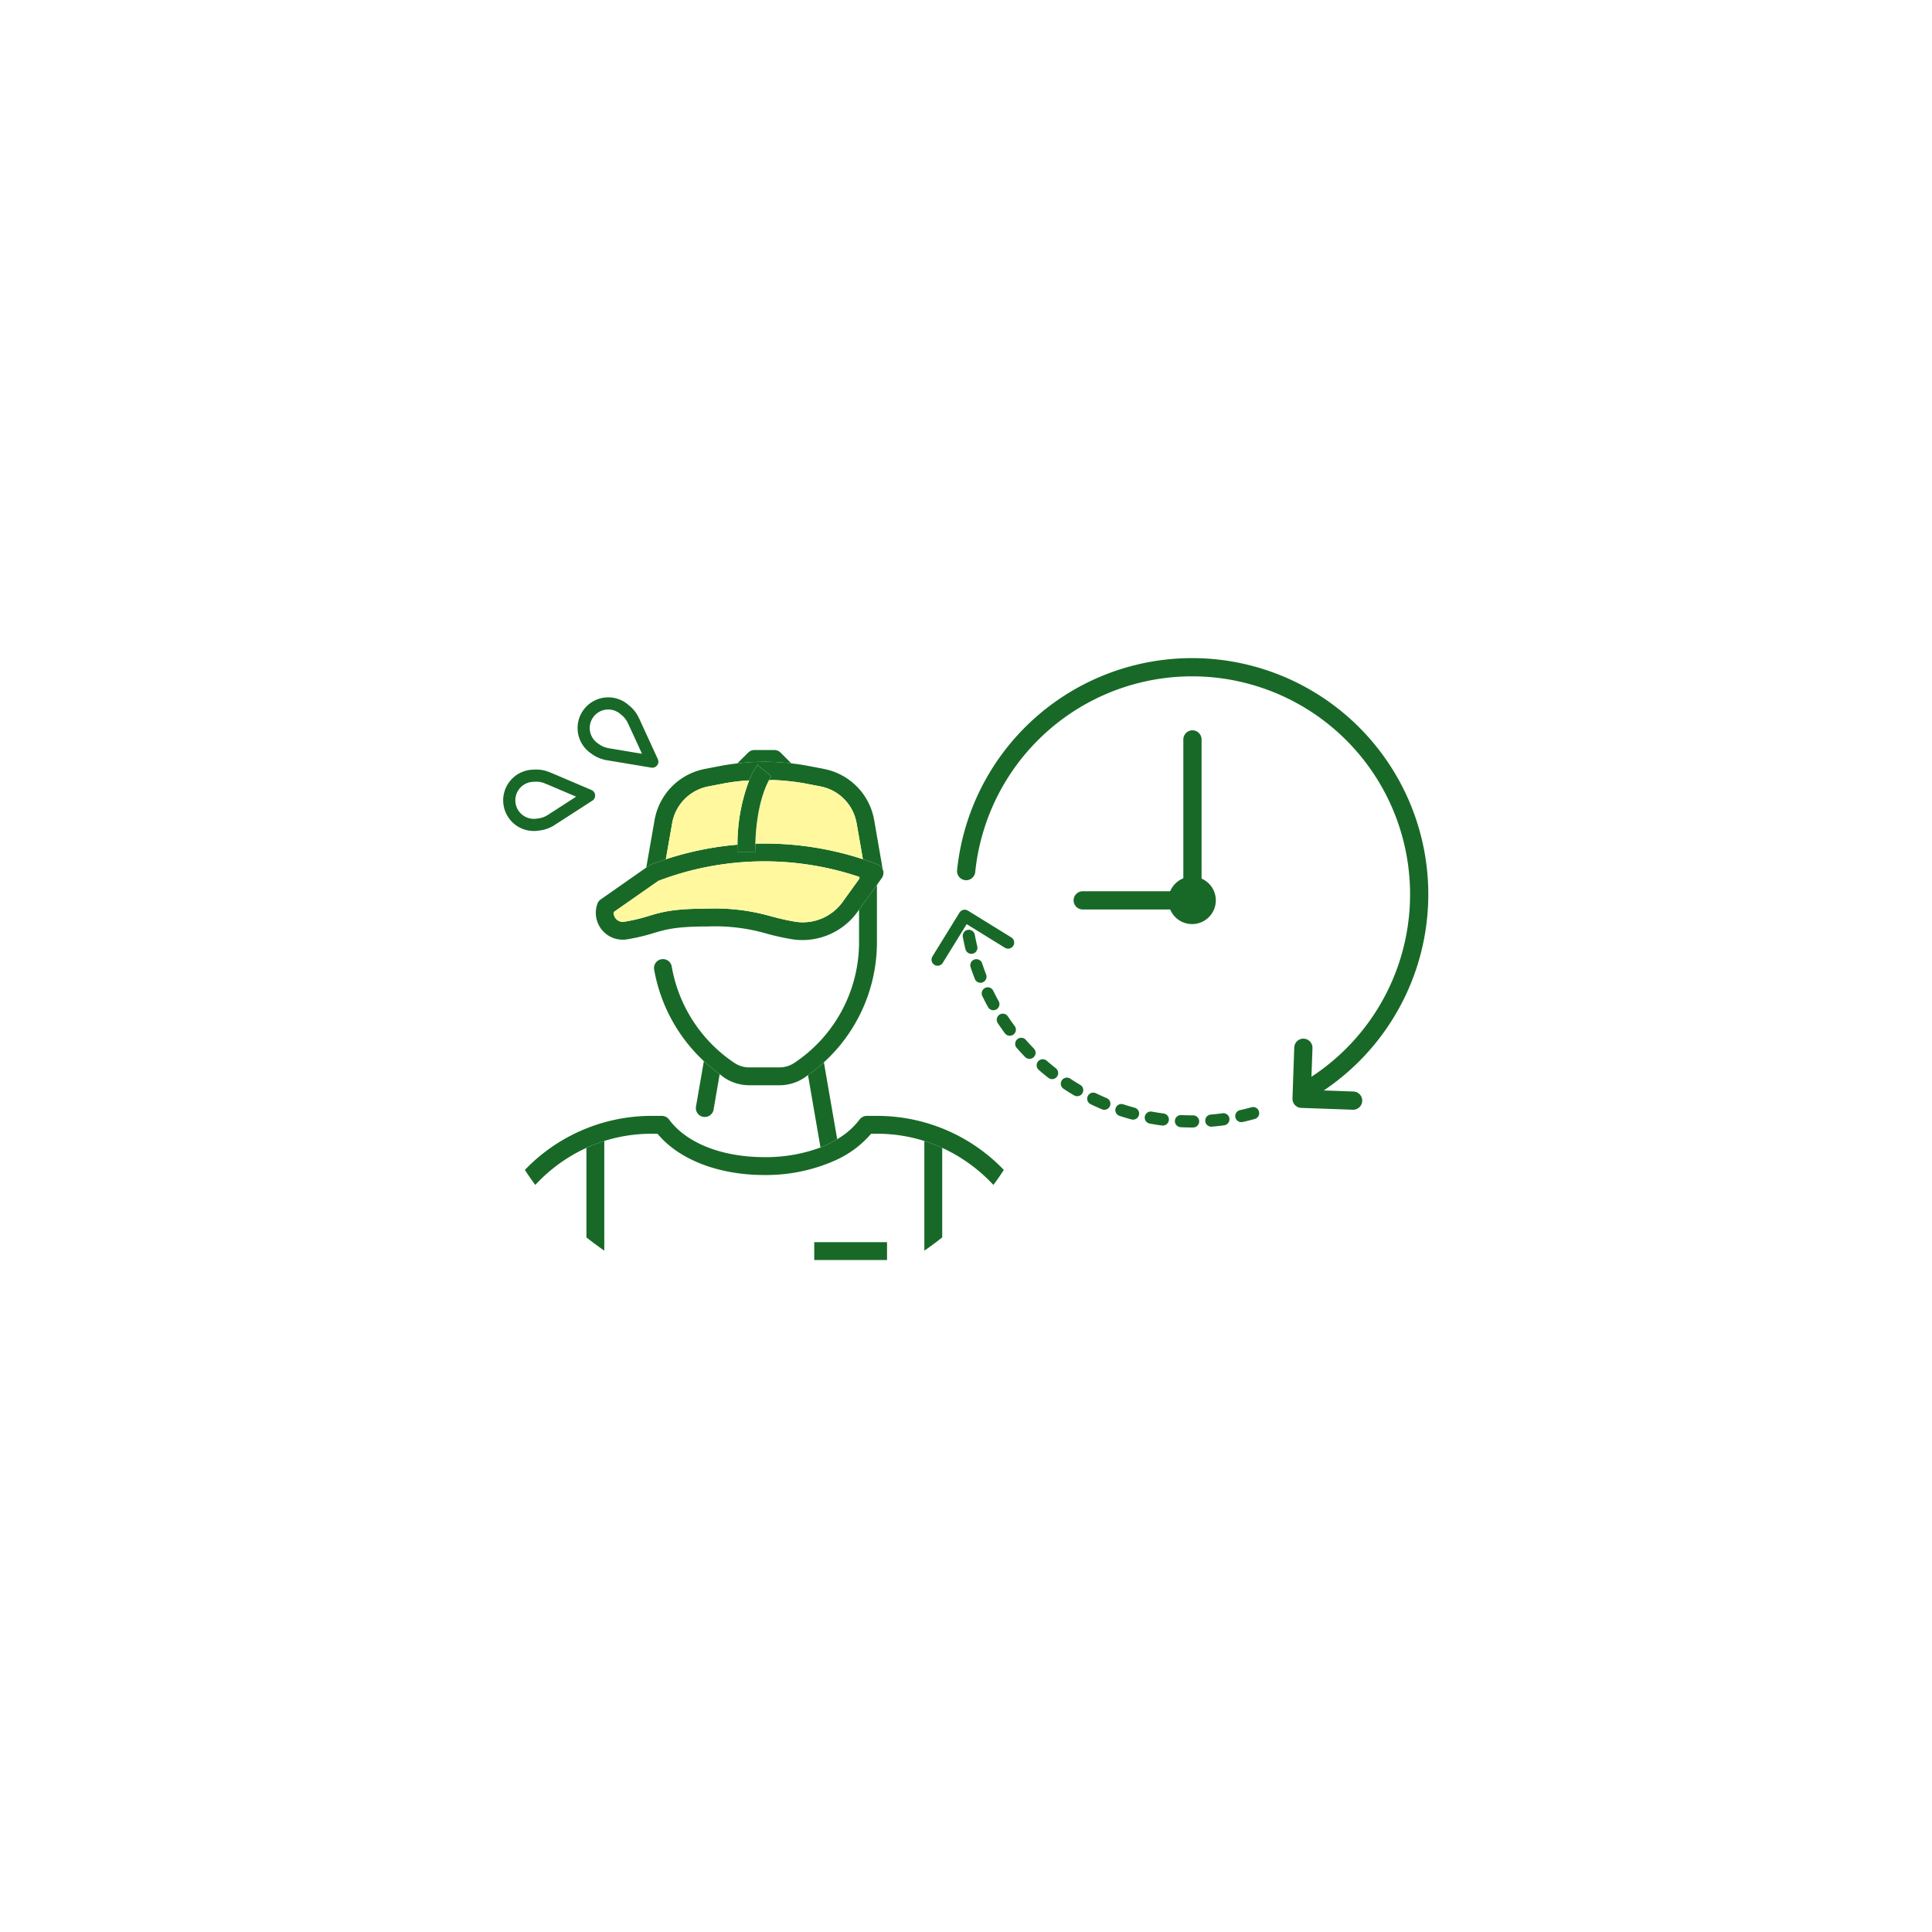 <svg xmlns="http://www.w3.org/2000/svg" xmlns:xlink="http://www.w3.org/1999/xlink" width="318" height="318" viewBox="0 0 318 318">
  <defs>
    <filter id="楕円形_24" x="0" y="0" width="318" height="318" filterUnits="userSpaceOnUse">
      <feOffset input="SourceAlpha"/>
      <feGaussianBlur stdDeviation="10" result="blur"/>
      <feFlood flood-opacity="0.102"/>
      <feComposite operator="in" in2="blur"/>
      <feComposite in="SourceGraphic"/>
    </filter>
  </defs>
  <g id="グループ_5785" data-name="グループ 5785" transform="translate(29.662 30)">
    <g transform="matrix(1, 0, 0, 1, -29.66, -30)" filter="url(#楕円形_24)">
      <circle id="楕円形_24-2" data-name="楕円形 24" cx="129" cy="129" r="129" transform="translate(30 30)" fill="#fff"/>
    </g>
    <g id="グループ_5068" data-name="グループ 5068" transform="translate(54.165 79.823)">
      <g id="グループ_5069" data-name="グループ 5069" transform="translate(70.496 0)">
        <circle id="楕円形_46" data-name="楕円形 46" cx="3.907" cy="3.907" r="3.907" transform="translate(37.984 34.466)" fill="#186927"/>
        <g id="グループ_5068-2" data-name="グループ 5068">
          <path id="パス_14226" data-name="パス 14226" d="M445.867,703.373a37.421,37.421,0,0,1-46.8-29.2" transform="translate(-393.932 -629.979)" fill="none" stroke="#186927" stroke-linecap="round" stroke-linejoin="round" stroke-width="2" stroke-dasharray="2 3 0 0"/>
          <path id="パス_14227" data-name="パス 14227" d="M398.772,677.663a37.382,37.382,0,1,1,57.238,35.374" transform="translate(-394.069 -644.106)" fill="none" stroke="#186927" stroke-linecap="round" stroke-linejoin="round" stroke-width="3"/>
          <path id="パス_14228" data-name="パス 14228" d="M444.815,695.417l-8.483-.3.294-8.4" transform="translate(-376.42 -624.082)" fill="none" stroke="#186927" stroke-linecap="round" stroke-linejoin="round" stroke-width="3"/>
          <path id="パス_14229" data-name="パス 14229" d="M395.572,679.161l4.459-7.222,7.15,4.414" transform="translate(-395.572 -631.028)" fill="none" stroke="#186927" stroke-linecap="round" stroke-linejoin="round" stroke-width="2"/>
          <path id="パス_14230" data-name="パス 14230" d="M429.887,652.191V678.68H411.822" transform="translate(-387.937 -640.307)" fill="none" stroke="#186927" stroke-linecap="round" stroke-linejoin="round" stroke-width="3"/>
        </g>
      </g>
      <g id="グループ_5072" data-name="グループ 5072" transform="translate(2.57 13.627)">
        <g id="グループ_5071" data-name="グループ 5071">
          <g id="グループ_5070" data-name="グループ 5070">
            <path id="パス_14231" data-name="パス 14231" d="M428.189,703.24c-.544.838-1.117,1.676-1.72,2.469a26.626,26.626,0,0,0-8.422-6.1,28.218,28.218,0,0,0-2.94-1.132,25.7,25.7,0,0,0-7.482-1.191h-1.279a16.717,16.717,0,0,1-5.865,4.366,2.086,2.086,0,0,0-.265.118,27.911,27.911,0,0,1-11.45,2.308c-7.54,0-14.037-2.528-17.58-6.791h-1.264a25.882,25.882,0,0,0-7.5,1.191,29.56,29.56,0,0,0-2.94,1.132,26.4,26.4,0,0,0-8.408,6.1c-.6-.794-1.176-1.632-1.72-2.469a28.878,28.878,0,0,1,20.534-8.893h2.014a1.469,1.469,0,0,1,1.191.6c2.852,3.88,8.716,6.188,15.669,6.188a25.815,25.815,0,0,0,9.245-1.587,18.407,18.407,0,0,0,2.749-1.367,12.585,12.585,0,0,0,3.689-3.234,1.469,1.469,0,0,1,1.191-.6h2.014A28.877,28.877,0,0,1,428.189,703.24Z" transform="translate(-349.36 -634.126)" fill="#186927"/>
            <path id="パス_14232" data-name="パス 14232" d="M397.03,698.289v14.743c-.955.75-1.925,1.485-2.94,2.175v-18.05A28.25,28.25,0,0,1,397.03,698.289Z" transform="translate(-328.342 -632.806)" fill="#186927"/>
            <rect id="長方形_4577" data-name="長方形 4577" width="11.979" height="2.94" transform="translate(47.624 81.005)" fill="#186927"/>
            <path id="パス_14233" data-name="パス 14233" d="M404.585,668.255a1.466,1.466,0,0,1-.22,1.279l-.794,1.117-2.94,4.086-.265.367a11.185,11.185,0,0,1-9.069,4.63,10.094,10.094,0,0,1-1.6-.118,38.844,38.844,0,0,1-4.424-.985,30.556,30.556,0,0,0-9.584-1.132c-5.218,0-6.894.5-8.834,1.073a31.4,31.4,0,0,1-4.41,1.044,3.971,3.971,0,0,1-.72.059,4.421,4.421,0,0,1-4.16-5.924,1.44,1.44,0,0,1,.544-.706l7.5-5.247.456-.323a1.38,1.38,0,0,1,.323-.176c.808-.309,1.617-.588,2.44-.867a51.821,51.821,0,0,1,11.788-2.4c-.015.411-.029.823-.029,1.249h2.94c0-.485.015-.955.029-1.411a52.057,52.057,0,0,1,17.712,2.558c.808.279,1.632.558,2.44.867a1.447,1.447,0,0,1,.838.9A.206.206,0,0,1,404.585,668.255Zm-3.954,1.441.22-.294a.825.825,0,0,0-.176-.059,48.972,48.972,0,0,0-33.072.647l-7.364,5.145a1.506,1.506,0,0,0,.353,1.073,1.475,1.475,0,0,0,1.382.514,29.149,29.149,0,0,0,4.042-.955c2.161-.647,4.027-1.205,9.672-1.205a33.238,33.238,0,0,1,10.348,1.235c1.176.309,2.381.632,4.13.926A8.079,8.079,0,0,0,398,673.355Z" transform="translate(-345.629 -648.455)" fill="#186927"/>
            <path id="パス_14234" data-name="パス 14234" d="M394.616,664.282l1.426,8.217a1.447,1.447,0,0,0-.838-.9c-.808-.309-1.631-.588-2.44-.867l-1.044-5.953a7.471,7.471,0,0,0-5.924-6.027l-2.587-.5a38.251,38.251,0,0,0-5.306-.558c-.191-.015-.382-.029-.573-.029a3.12,3.12,0,0,1,.353-.573l-2.278-1.867-.015-.515a37.42,37.42,0,0,1,5.6.25c.926.1,1.852.235,2.763.411l2.587.5A10.394,10.394,0,0,1,394.616,664.282Z" transform="translate(-337.129 -652.758)" fill="#186927"/>
            <path id="パス_14235" data-name="パス 14235" d="M400.51,668.477v9.407a26.751,26.751,0,0,1-8.731,19.8,25.98,25.98,0,0,1-2.616,2.1c-.206.147-.4.294-.6.441a7.432,7.432,0,0,1-4.116,1.235H379.52a7.432,7.432,0,0,1-4.116-1.235c-.265-.191-.514-.4-.779-.588a28.018,28.018,0,0,1-2.6-2.146,26.964,26.964,0,0,1-8.187-15.081,1.458,1.458,0,0,1,1.205-1.69,1.458,1.458,0,0,1,1.69,1.191,24.016,24.016,0,0,0,10.3,15.86,4.372,4.372,0,0,0,2.484.75h4.924a4.406,4.406,0,0,0,2.484-.75,23.861,23.861,0,0,0,10.642-19.887v-5.321Z" transform="translate(-342.567 -646.282)" fill="#186927"/>
            <path id="パス_14236" data-name="パス 14236" d="M391.828,663.822l1.044,5.953a52.053,52.053,0,0,0-17.712-2.558c.191-5.982,1.573-9.216,2.249-10.466l.6-.015a38.215,38.215,0,0,1,5.306.559l2.587.5A7.471,7.471,0,0,1,391.828,663.822Z" transform="translate(-337.237 -651.798)" fill="#fff89f"/>
            <path id="パス_14237" data-name="パス 14237" d="M387,667.646l-.22.294v-.088a1.653,1.653,0,0,1,.044-.265A.834.834,0,0,1,387,667.646Z" transform="translate(-331.777 -646.7)" fill="#186927"/>
            <path id="パス_14238" data-name="パス 14238" d="M399.738,668.406a1.654,1.654,0,0,0-.044.265v.088l-2.631,3.66a8.08,8.08,0,0,1-7.834,3.366c-1.749-.294-2.954-.617-4.13-.926a33.243,33.243,0,0,0-10.348-1.235c-5.644,0-7.511.559-9.672,1.205a29.183,29.183,0,0,1-4.042.955,1.475,1.475,0,0,1-1.382-.515,1.506,1.506,0,0,1-.353-1.073l7.364-5.145A48.972,48.972,0,0,1,399.738,668.406Z" transform="translate(-344.691 -647.519)" fill="#fff89f"/>
            <path id="パス_14239" data-name="パス 14239" d="M383.676,688.347,385.867,701a18.425,18.425,0,0,1-2.749,1.367l-2.058-11.921A25.979,25.979,0,0,0,383.676,688.347Z" transform="translate(-334.465 -636.946)" fill="#186927"/>
            <path id="パス_14240" data-name="パス 14240" d="M380.284,653.818l1.764,1.764a37.427,37.427,0,0,0-5.6-.25c-1.1.029-2.2.118-3.307.25l1.779-1.764a1.435,1.435,0,0,1,1.029-.441h3.293A1.469,1.469,0,0,1,380.284,653.818Z" transform="translate(-338.186 -653.377)" fill="#186927"/>
            <path id="パス_14241" data-name="パス 14241" d="M377.293,656.746l-.6.015c.015-.015.015-.029.029-.044C376.91,656.717,377.1,656.732,377.293,656.746Z" transform="translate(-336.518 -651.808)" fill="#186927"/>
            <path id="パス_14242" data-name="パス 14242" d="M376.462,655.057l2.278,1.867a3.122,3.122,0,0,0-.353.573c-.015.015-.015.03-.029.044-.676,1.249-2.058,4.483-2.249,10.465-.015.456-.029.926-.029,1.411h-2.94c0-.426.015-.838.029-1.249a29.728,29.728,0,0,1,1.911-10.539c0-.015.015-.03.015-.044A10.767,10.767,0,0,1,376.462,655.057Z" transform="translate(-338.186 -652.588)" fill="#186927"/>
            <path id="パス_14243" data-name="パス 14243" d="M381.235,654.707l.015.515a10.76,10.76,0,0,0-1.367,2.528c-.353.015-.706.029-1.058.074-1.044.1-2.073.235-3.1.426l-2.587.5a7.471,7.471,0,0,0-5.924,6.026l-1.044,5.953c-.823.279-1.632.559-2.44.867a1.372,1.372,0,0,0-.323.176l-.456.323,1.367-7.82a10.394,10.394,0,0,1,8.275-8.408l2.587-.5c.911-.176,1.837-.308,2.749-.411C379.03,654.825,380.133,654.736,381.235,654.707Z" transform="translate(-342.974 -652.752)" fill="#186927"/>
            <path id="パス_14244" data-name="パス 14244" d="M374.808,656.777c0,.015-.015.029-.015.044l-1.044.029C374.1,656.806,374.456,656.792,374.808,656.777Z" transform="translate(-337.9 -651.779)" fill="#186927"/>
            <path id="パス_14245" data-name="パス 14245" d="M377.8,656.837l1.044-.029a29.727,29.727,0,0,0-1.911,10.539,51.831,51.831,0,0,0-11.788,2.4l1.044-5.953a7.471,7.471,0,0,1,5.924-6.027l2.587-.5C375.723,657.072,376.752,656.939,377.8,656.837Z" transform="translate(-341.945 -651.765)" fill="#fff89f"/>
            <path id="パス_14246" data-name="パス 14246" d="M372.422,690.363l-1,5.821a1.463,1.463,0,0,1-1.44,1.22,1.6,1.6,0,0,1-.265-.015,1.473,1.473,0,0,1-1.191-1.705l1.294-7.467A28.008,28.008,0,0,0,372.422,690.363Z" transform="translate(-340.364 -637.007)" fill="#186927"/>
            <path id="パス_14247" data-name="パス 14247" d="M359.19,697.157v18.05c-1-.691-1.984-1.426-2.94-2.175V698.289A29.584,29.584,0,0,1,359.19,697.157Z" transform="translate(-346.123 -632.806)" fill="#186927"/>
          </g>
        </g>
      </g>
      <g id="グループ_5073" data-name="グループ 5073" transform="translate(12.3 6.047)">
        <path id="パス_14248" data-name="パス 14248" d="M359.665,656.444l-.009.01.44.072c.026,0,.053.012.078.013l7.044,1.174-3.031-6.6-.009.01a4.632,4.632,0,0,0-1.483-1.937,4.049,4.049,0,1,0-4.9,6.41A4.672,4.672,0,0,0,359.665,656.444Z" transform="translate(-355.98 -648.22)" fill="none"/>
        <path id="パス_14249" data-name="パス 14249" d="M359.665,656.444l-.009.01.44.072c.026,0,.053.012.078.013l7.044,1.174-3.031-6.6-.009.01a4.632,4.632,0,0,0-1.483-1.937,4.049,4.049,0,1,0-4.9,6.41A4.672,4.672,0,0,0,359.665,656.444Z" transform="translate(-355.98 -648.22)" fill="none" stroke="#186927" stroke-linecap="round" stroke-linejoin="round" stroke-width="2"/>
      </g>
      <g id="グループ_5074" data-name="グループ 5074" transform="translate(0 17.841)">
        <path id="パス_14250" data-name="パス 14250" d="M354.3,663.67v.012l.375-.241c.021-.016.046-.028.066-.043l6-3.872-6.685-2.844v.015a4.624,4.624,0,0,0-2.4-.435,4.049,4.049,0,1,0,.689,8.039A4.663,4.663,0,0,0,354.3,663.67Z" transform="translate(-347.612 -656.244)" fill="none"/>
        <path id="パス_14251" data-name="パス 14251" d="M354.3,663.67v.012l.375-.241c.021-.016.046-.028.066-.043l6-3.872-6.685-2.844v.015a4.624,4.624,0,0,0-2.4-.435,4.049,4.049,0,1,0,.689,8.039A4.663,4.663,0,0,0,354.3,663.67Z" transform="translate(-347.612 -656.244)" fill="none" stroke="#186927" stroke-linecap="round" stroke-linejoin="round" stroke-width="2"/>
      </g>
    </g>
  </g>
</svg>
